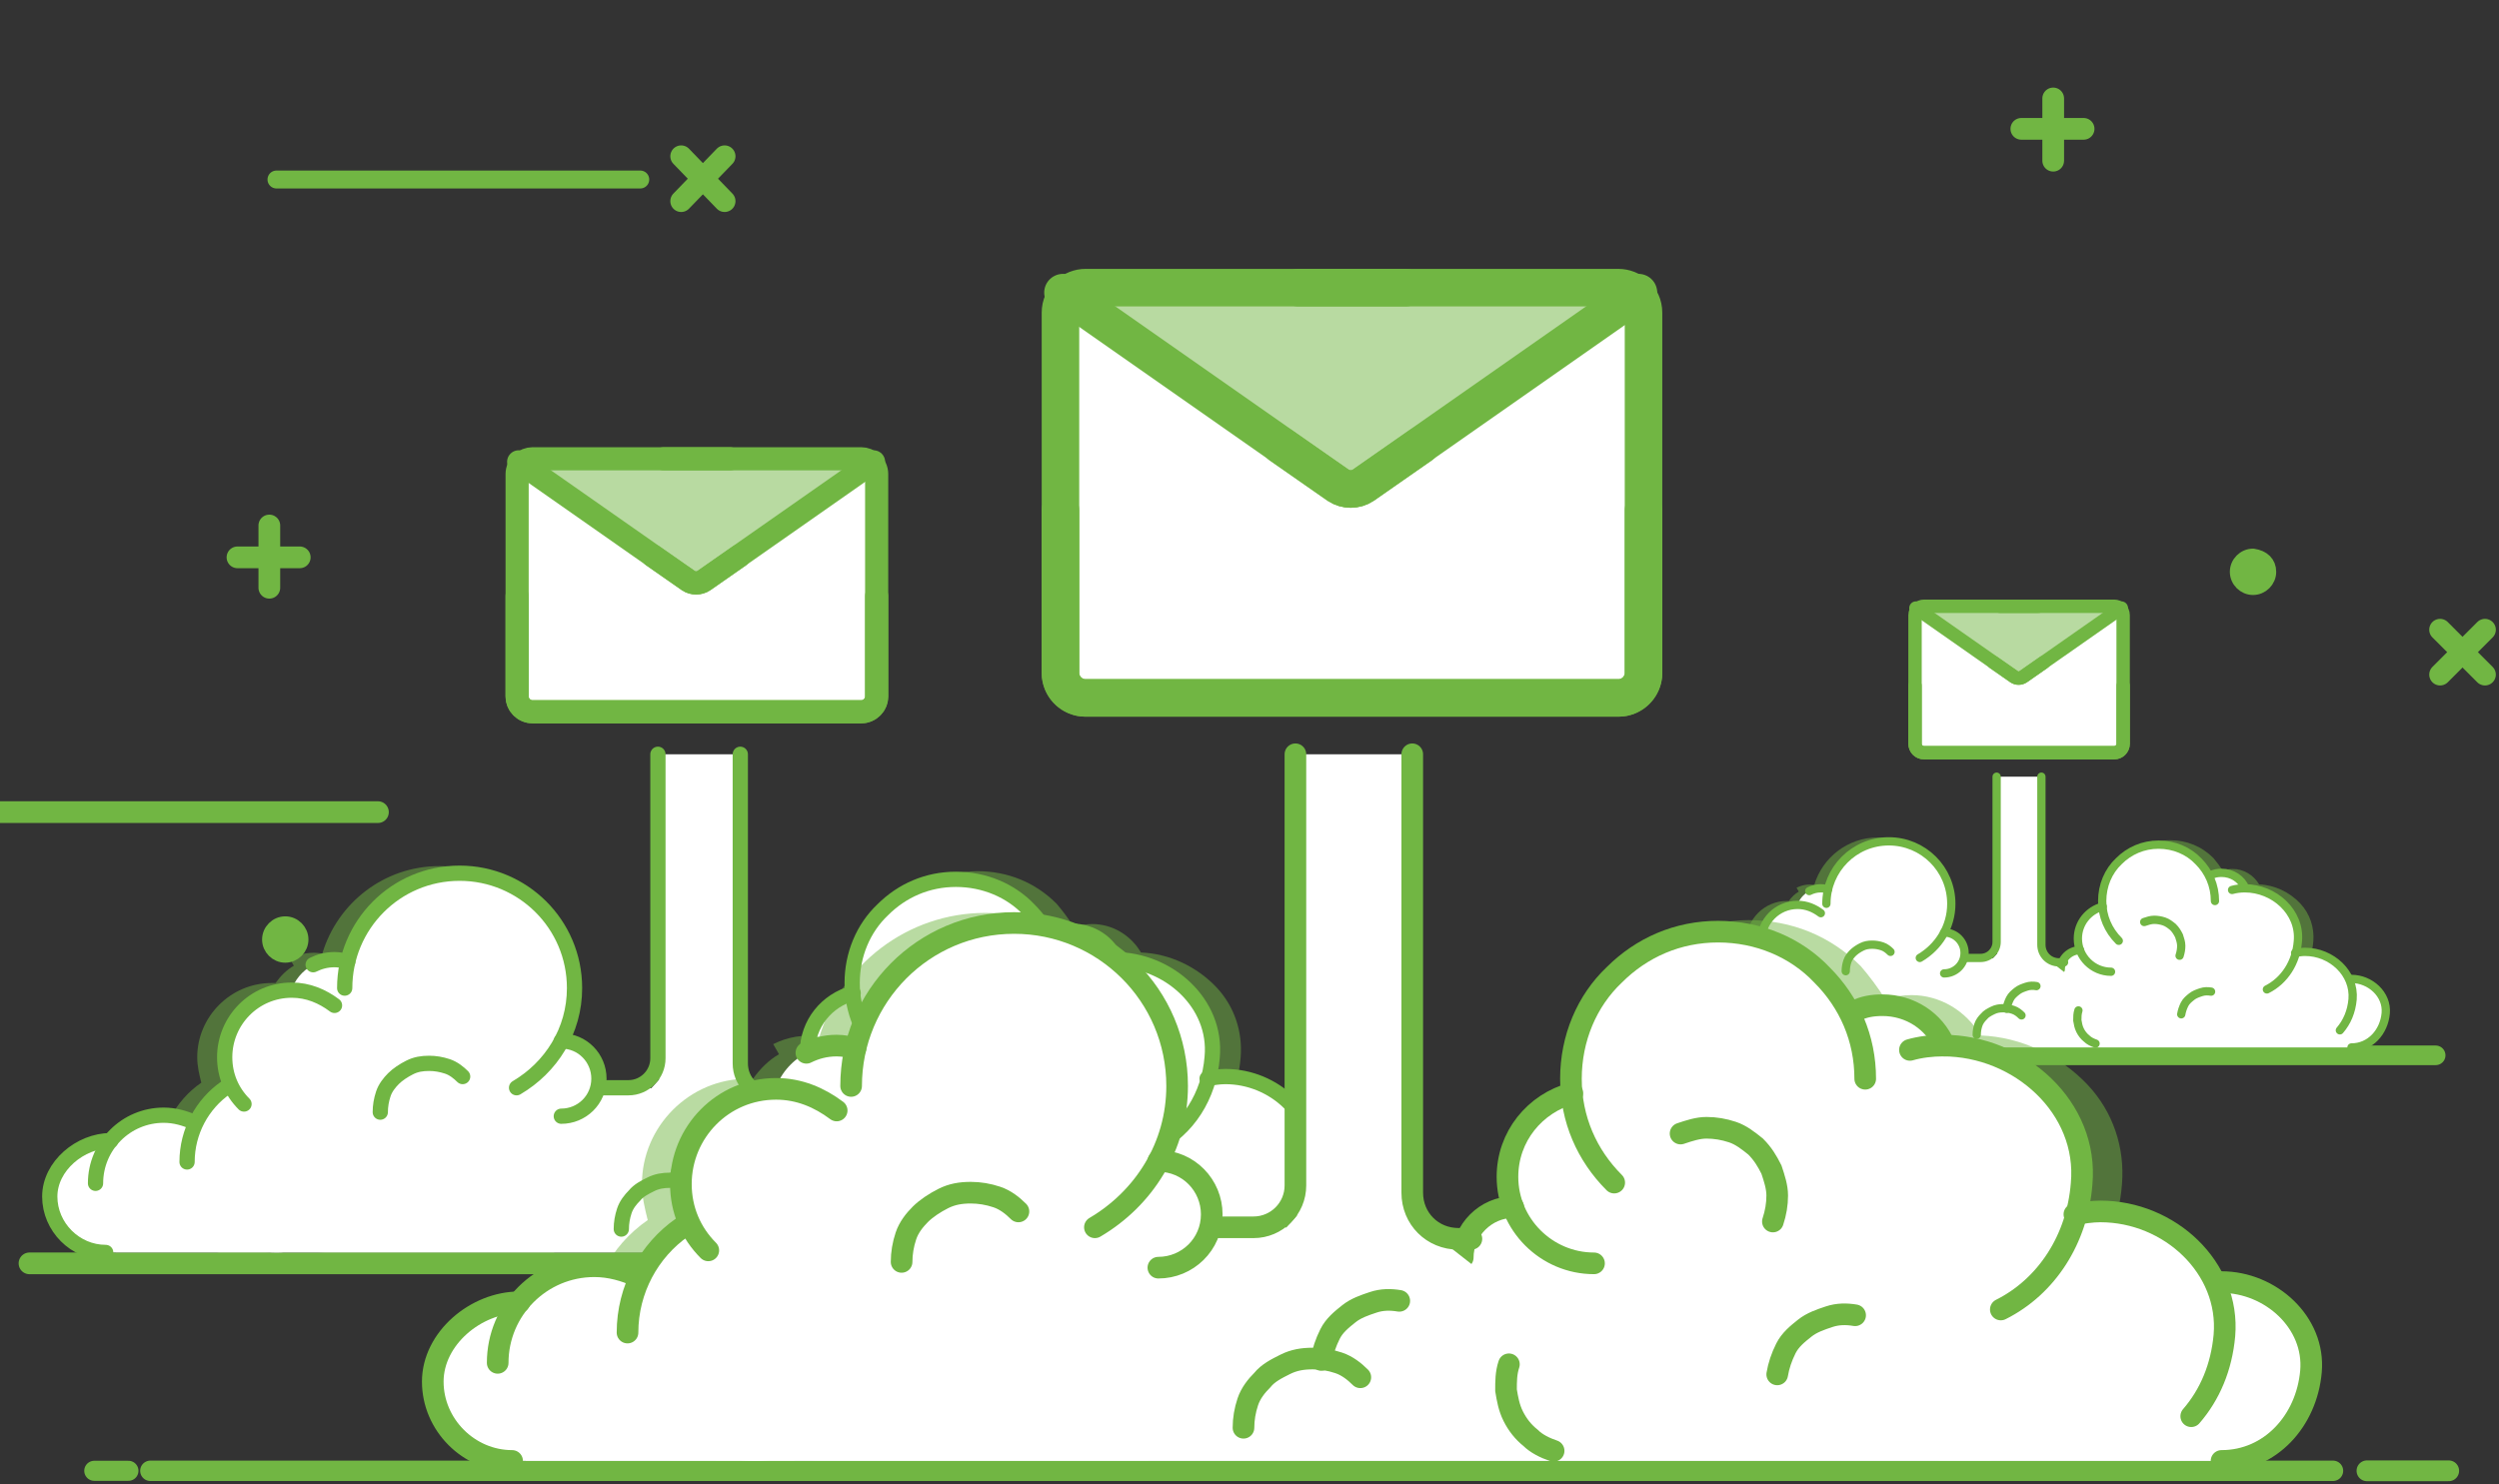 <?xml version="1.0" encoding="UTF-8" standalone="no"?><!DOCTYPE svg PUBLIC "-//W3C//DTD SVG 1.1//EN" "http://www.w3.org/Graphics/SVG/1.1/DTD/svg11.dtd"><svg width="100%" height="100%" viewBox="0 0 12484 7417" version="1.1" xmlns="http://www.w3.org/2000/svg" xmlns:xlink="http://www.w3.org/1999/xlink" xml:space="preserve" xmlns:serif="http://www.serif.com/" style="fill-rule:evenodd;clip-rule:evenodd;stroke-linecap:round;stroke-miterlimit:10;"><rect x="0" y="0" width="12484" height="7417" fill="#333333" stroke="none"/><rect id="Mesa-de-trabajo1" serif:id="Mesa de trabajo1" x="0" y="0" width="12467.8" height="7400.46" style="fill:none;"/><g><g id="web-design_406_"><path id="web-design_87_" d="M1186.34,2785.02l311.058,0" style="fill:none;stroke:#71b643;stroke-width:108.5px;"/><path id="web-design_86_" d="M1345.49,2936.93l-0.001,-311.062" style="fill:none;stroke:#71b643;stroke-width:108.5px;"/><path id="web-design_149_" d="M10097.8,643.804l311.058,0" style="fill:none;stroke:#71b643;stroke-width:108.5px;"/><path id="web-design_134_" d="M10257,802.95l0,-311.058" style="fill:none;stroke:#71b643;stroke-width:108.5px;"/><path id="web-design_81_" d="M3402.88,1005.07l217.013,-224.254" style="fill:none;stroke:#71b643;stroke-width:108.5px;"/><path id="web-design_80_" d="M3619.9,1005.07l-217.013,-224.254" style="fill:none;stroke:#71b643;stroke-width:108.5px;"/><path id="web-design_107_" d="M12189.7,3370.95l224.254,-224.254" style="fill:none;stroke:#71b643;stroke-width:108.5px;"/><path id="web-design_106_" d="M12413.9,3370.95l-224.254,-224.254" style="fill:none;stroke:#71b643;stroke-width:108.5px;"/><path id="web-design_100_" d="M1381.16,896.996l1817.33,0" style="fill:none;stroke:#71b643;stroke-width:89.58px;stroke-linecap:butt;"/><path id="web-design_109_" d="M0,4058.16l1888.02,0" style="fill:none;stroke:#71b643;stroke-width:108.5px;stroke-linecap:butt;"/><path id="web-design_109_1" serif:id="web-design_109_" d="M147.325,6312.95l5895.01,0" style="fill:none;stroke:#71b643;stroke-width:108.5px;stroke-linecap:butt;"/><path id="web-design_103_" d="M8544.29,5273.42l3623.36,0" style="fill:none;stroke:#71b643;stroke-width:97.99px;stroke-linecap:butt;"/><path id="web-design_65_" d="M11334.8,2857.35c0,43.4 -36.163,79.583 -79.567,79.583c-43.4,0 -79.583,-36.183 -79.583,-79.587c0,-43.4 36.183,-79.563 79.583,-79.563c50.625,7.238 79.567,36.163 79.567,79.567Z" style="fill:#71b643;fill-rule:nonzero;stroke:#71b643;stroke-width:72.42px;stroke-linecap:butt;stroke-linejoin:round;stroke-miterlimit:1.414;"/><path id="web-design_108_" d="M1504.64,4694.75c0,43.4 -36.184,79.563 -79.584,79.563c-43.404,0 -79.566,-36.163 -79.566,-79.567c0,-43.4 36.162,-79.583 79.566,-79.583c43.4,0 79.584,36.183 79.584,79.583l0,0.004Z" style="fill:#71b643;fill-rule:nonzero;stroke:#71b643;stroke-width:72.42px;stroke-linecap:butt;stroke-linejoin:round;stroke-miterlimit:1.414;"/><path id="web-design_75_" d="M470.992,7349.54l170.537,0" style="fill:none;stroke:#71b643;stroke-width:100.33px;stroke-linecap:butt;"/><path id="web-design_90_" d="M11824.4,7349.54l408.384,0" style="fill:none;stroke:#71b643;stroke-width:103.83px;stroke-linecap:butt;"/><path id="web-design_293_" d="M751.146,7349.54l10903.5,0" style="fill:none;stroke:#71b643;stroke-width:101.92px;stroke-linecap:butt;"/><path id="web-design_75_1" serif:id="web-design_75_" d="M3644.98,7324.5l254.375,0" style="fill:none;stroke:#71b643;stroke-width:149.67px;stroke-linecap:butt;"/></g><g><path id="innovation_240_" d="M5720.22,6263.54c187.983,-66.044 325.153,-243.858 345.471,-477.56c5.08,-50.805 0,-101.61 -15.238,-152.416c81.282,-91.444 137.167,-213.373 147.326,-350.55c10.159,-127.011 -30.477,-254.009 -121.929,-350.541c-96.534,-101.613 -233.701,-167.657 -375.948,-172.747c-50.808,-86.362 -142.249,-142.237 -243.86,-142.237c-30.477,0 -60.965,5.07 -91.442,15.239c-25.408,-40.646 -55.898,-81.293 -86.385,-116.862c-106.68,-106.691 -243.858,-162.565 -396.266,-162.565c-81.283,0 -162.565,20.328 -233.688,50.805l0,1849.26l904.302,0l0,10.17l167.657,0Z" style="fill:#71b643;fill-opacity:0.494;fill-rule:nonzero;"/><path id="innovation_237_" d="M2768.51,5176.31c-5.079,0 -10.159,-5.08 -10.159,-5.08c5.08,-10.159 10.159,-20.318 10.159,-35.556l0,-401.356c-81.293,-238.781 -309.904,-406.425 -574.082,-406.425c-274.346,0 -508.047,182.893 -584.25,436.902c-55.885,-10.149 -111.783,0 -162.578,25.408l20.318,35.556c-35.556,20.329 -66.044,50.819 -91.452,86.375c-5.069,0 -15.238,0 -20.307,0c-203.225,0 -370.879,167.645 -370.879,370.869c0,45.726 10.159,86.362 20.328,127.019c-132.098,91.441 -208.304,238.77 -208.304,401.345c0,218.463 142.25,401.357 340.392,467.4l147.329,0l0,-15.238c71.134,0 137.167,-15.239 198.132,-45.726c50.805,30.487 111.772,45.726 177.827,45.726l1107.53,0l0,-1087.22Z" style="fill:#71b643;fill-opacity:0.494;fill-rule:nonzero;"/><path id="innovation_162_" d="M6543.26,6258.48l-5964.4,0c-238.788,0 96.524,-116.852 96.524,-325.153c0,-208.294 370.869,-426.756 609.647,-426.756l4872.13,0c238.77,0 431.823,167.647 431.823,375.961c5.09,203.201 60.964,375.948 -45.726,375.948l0.01,0l-0.002,0Z" style="fill:#fff;fill-rule:nonzero;"/><circle id="innovation_161_" cx="2296.04" cy="4937.55" r="574.083" style="fill:#fff;"/><path id="innovation_158_" d="M1899.73,5023.93c0,127.008 -101.6,228.622 -228.619,228.622c-127.011,0 -228.612,-101.614 -228.612,-228.622c0,-127.019 101.601,-228.622 228.612,-228.622c127.019,0 228.619,101.603 228.619,228.622Z" style="fill:#fff;fill-rule:nonzero;"/><path id="innovation_157_" d="M1787.98,5277.96c0,182.893 -147.329,335.312 -335.312,335.312c-182.896,0 -335.302,-147.326 -335.302,-335.312c0,-182.896 147.34,-335.312 335.302,-335.312c182.893,5.09 335.312,152.416 335.312,335.312Z" style="fill:#fff;fill-rule:nonzero;"/><path id="innovation_416_" d="M1163.08,5913c0,187.962 -152.417,340.379 -340.382,340.379c-187.983,0 -340.402,-152.417 -340.402,-340.382c0,-187.983 152.419,-340.391 340.402,-340.391c187.965,0 340.382,152.408 340.382,340.391l0,0.003Z" style="fill:#fff;fill-rule:nonzero;"/><path id="innovation_417_" d="M802.374,5979.03c0,152.417 -127.019,279.425 -279.427,279.425c-152.417,0 -279.415,-127.008 -279.415,-279.425c0,-152.408 126.998,-279.416 279.415,-279.416c157.498,0 279.427,127.008 279.427,279.416Z" style="fill:#fff;fill-rule:nonzero;"/><path id="innovation_156_" d="M1833.7,5806.3c0,248.93 -203.214,452.151 -452.152,452.151c-248.95,0 -452.161,-203.221 -452.161,-452.151c0,-248.95 203.211,-452.172 452.161,-452.172c254.007,0 452.152,203.222 452.152,452.172Z" style="fill:#fff;fill-rule:nonzero;"/><path id="innovation_419_" d="M934.464,5806.3c0,-152.416 76.203,-289.586 193.063,-370.879" style="fill:none;stroke:#71b643;stroke-width:76.19px;stroke-linecap:butt;"/><path id="innovation_151_" d="M2992.03,5389.7c0,106.69 -86.372,187.975 -187.973,187.975c-106.693,0 -187.975,-86.374 -187.975,-187.975c0,-106.69 86.352,-187.986 187.975,-187.986c106.691,0 187.973,86.386 187.973,187.986Z" style="fill:#fff;fill-rule:nonzero;"/><circle id="innovation_150_" cx="4780.36" cy="4912.15" r="518.208" style="fill:#fff;"/><path id="innovation_435_" d="M5390,5201.71c-15.238,182.896 -147.326,335.302 -335.301,335.302c-182.894,0 -335.312,-147.326 -335.312,-335.302c0,-182.893 147.326,-335.312 335.312,-335.312c187.975,5.08 350.55,152.419 335.301,335.312Z" style="fill:#fff;fill-rule:nonzero;"/><path id="innovation_148_" d="M5054.7,5430.34c-15.249,182.896 -147.336,335.302 -335.312,335.302c-182.893,0 -335.312,-147.316 -335.312,-335.302c0,-182.893 147.329,-335.312 335.312,-335.312c187.976,5.09 355.63,152.419 335.312,335.312Z" style="fill:#fff;fill-rule:nonzero;"/><path id="innovation_144_" d="M2768.51,5435.45c-30.477,182.896 -284.496,335.312 -635.047,335.312c-350.551,0 -635.068,-147.337 -635.068,-335.312c0,-182.894 284.517,-335.313 635.068,-335.313c350.551,5.09 665.535,152.419 635.047,335.313Z" style="fill:#fff;fill-rule:nonzero;"/><path id="innovation_142_" d="M6055.54,5283.01c-25.397,269.255 -218.452,487.718 -487.72,487.718c-269.256,0 -487.718,-218.463 -487.718,-487.718c0,-269.258 218.462,-487.721 487.718,-487.721c269.268,0 513.128,218.463 487.72,487.721Z" style="fill:#fff;fill-rule:nonzero;"/><path id="innovation_418_" d="M6558.49,5816.49c-20.307,243.858 -198.134,436.913 -436.913,436.913c-243.86,0 -436.912,-198.134 -436.912,-436.913c0,-238.78 198.142,-436.915 436.912,-436.915c238.779,0 457.242,198.135 436.913,436.915Z" style="fill:#fff;fill-rule:nonzero;"/><path id="innovation_421_" d="M6863.32,5943.48c-15.238,172.724 -142.236,314.984 -314.973,314.984c-172.745,0 -314.981,-142.26 -314.981,-314.984c0,-172.737 142.236,-314.994 314.981,-314.994c172.737,0 330.222,142.257 314.973,314.994Z" style="fill:#fff;fill-rule:nonzero;"/><path id="innovation_141_" d="M5923.45,5785.98c-25.4,259.11 -208.293,467.403 -467.402,467.403c-259.097,0 -467.4,-208.293 -467.4,-467.403c0,-259.099 208.303,-467.389 467.4,-467.389c254.019,0 487.731,208.293 467.402,467.389Z" style="fill:#fff;fill-rule:nonzero;"/><path id="innovation_140_" d="M4643.18,5257.61c0,167.655 -137.17,304.835 -304.825,304.835c-167.655,0 -304.825,-137.18 -304.825,-304.835c0,-167.657 137.17,-304.825 304.825,-304.825c167.657,0 304.825,137.168 304.825,304.825Z" style="fill:#fff;fill-rule:nonzero;"/><path id="innovation_139_" d="M4246.9,5526.9c0,96.521 -81.295,177.803 -177.816,177.803c-96.531,0 -177.824,-81.282 -177.824,-177.803c0,-96.545 81.293,-177.817 177.824,-177.817c96.521,0 177.816,76.203 177.816,177.817Z" style="fill:#fff;fill-rule:nonzero;"/><path id="innovation_138_" d="M3876.05,5542.12c0,-96.542 81.293,-177.814 177.827,-177.814" style="fill:none;stroke:#71b643;stroke-width:76.19px;stroke-linecap:butt;"/><path id="innovation_137_" d="M3515.3,5638.65c0,111.759 -157.488,208.301 -355.63,208.301c-198.135,0 -355.62,-91.452 -355.62,-208.301c0,-116.852 157.485,-208.304 355.62,-208.304c198.132,0 355.63,96.531 355.63,208.304Z" style="fill:#fff;fill-rule:nonzero;"/><path id="innovation_434_" d="M5577.99,4810.51c0,132.09 -223.542,482.641 -223.542,325.153c0,-132.098 -238.781,-106.69 -238.781,-238.791c0,-132.088 106.693,-238.768 238.781,-238.768c132.101,0 223.542,20.318 223.542,152.406Z" style="fill:#fff;fill-rule:nonzero;"/><path id="innovation_136_" d="M5257.91,4673.36c30.477,-15.238 60.965,-20.318 96.521,-20.318c96.532,0 182.894,55.885 218.463,142.247" style="fill:none;stroke:#71b643;stroke-width:76.19px;stroke-linecap:butt;"/><path id="innovation_133_" d="M4409.47,5277.96c-96.52,-96.521 -152.416,-223.532 -152.416,-365.789c0,-142.247 55.896,-274.348 152.416,-365.789c96.534,-96.521 223.543,-152.419 365.79,-152.419c142.249,0 274.337,55.898 365.789,152.419c96.534,96.531 152.408,223.542 152.408,365.789" style="fill:none;stroke:#71b643;stroke-width:76.19px;stroke-linecap:butt;"/><path id="innovation_440_" d="M4338.33,5562.43c-167.647,0 -304.824,-137.17 -304.824,-304.825c0,-142.249 96.531,-259.098 228.621,-294.665" style="fill:none;stroke:#71b643;stroke-width:76.19px;stroke-linecap:butt;"/><path id="innovation_115_" d="M1721.95,4937.55c0,-314.994 254.019,-574.093 574.08,-574.093c314.983,0 574.082,254.03 574.082,574.093c0,213.384 -116.839,396.277 -289.586,497.877" style="fill:none;stroke:#71b643;stroke-width:76.19px;stroke-linecap:butt;"/><path id="innovation_112_" d="M1564.43,4820.72c30.477,-15.249 66.046,-25.398 106.682,-25.398c25.398,0 45.726,5.08 66.055,10.149" style="fill:none;stroke:#71b643;stroke-width:76.19px;stroke-linecap:butt;"/><path id="innovation_109_" d="M2804.07,5201.71c106.69,0 187.972,86.375 187.972,187.976c0,106.69 -86.372,187.986 -187.972,187.986" style="fill:none;stroke:#71b643;stroke-width:76.19px;stroke-linecap:butt;"/><path id="innovation_106_" d="M4246.9,5831.7l-1346.32,0l391.197,-436.913l0,-1625.75l416.584,0l-20.308,1483.49c0,91.452 40.636,172.745 111.76,228.619l447.084,350.551Z" style="fill:#fff;fill-rule:nonzero;"/><path id="innovation_514_" d="M3698.21,3769.05l0,1544.45c0,91.452 71.124,162.565 162.568,162.565l45.725,0" style="fill:none;stroke:#71b643;stroke-width:76.19px;stroke-linecap:butt;"/><path id="innovation_512_" d="M2992.03,5435.45l147.34,0c81.272,0 147.326,-66.055 147.326,-147.327l0,-1519.05" style="fill:none;stroke:#71b643;stroke-width:76.19px;stroke-linecap:butt;"/><path id="innovation_104_" d="M3103.81,6141.63c0,-30.477 5.08,-60.965 15.239,-91.452c10.159,-30.477 30.487,-55.885 50.805,-76.203c20.318,-25.408 50.795,-40.647 81.283,-55.885c30.487,-15.252 60.964,-20.318 96.531,-20.318c30.477,0 60.967,5.066 91.454,15.238c30.477,10.159 55.875,30.488 76.203,50.795" style="fill:none;stroke:#71b643;stroke-width:76.19px;stroke-linecap:butt;"/><path id="innovation_103_" d="M1899.73,5557.36c0,-30.477 5.09,-60.965 15.239,-91.442c10.159,-30.487 30.487,-55.885 50.818,-76.203c20.305,-20.328 50.795,-40.646 81.272,-55.885c30.488,-15.238 60.965,-20.328 96.531,-20.328c30.488,0 60.965,5.09 91.452,15.238c30.477,10.159 55.875,30.488 76.203,50.816" style="fill:none;stroke:#71b643;stroke-width:76.19px;stroke-linecap:butt;"/><path id="innovation_102_" d="M4643.18,5105.2c30.487,-10.169 60.964,-20.328 91.451,-20.328c30.477,0 60.965,5.079 91.442,15.238c30.487,10.159 55.887,30.487 81.295,50.805c25.398,25.398 40.636,50.795 55.885,81.285c10.149,30.477 20.318,60.965 20.318,91.452c0,30.477 -5.079,60.965 -15.238,91.442" style="fill:none;stroke:#71b643;stroke-width:76.19px;stroke-linecap:butt;"/><path id="innovation_101_" d="M3378.15,5902.84c5.093,-30.477 15.252,-60.967 30.49,-91.444c15.239,-30.488 40.647,-50.795 66.055,-71.124c25.397,-20.328 55.874,-30.477 86.362,-40.636c30.477,-10.169 60.964,-10.169 91.441,-5.09" style="fill:none;stroke:#71b643;stroke-width:76.19px;stroke-linecap:butt;"/><path id="innovation_98_" d="M4983.56,5953.63c5.069,-30.49 15.239,-60.967 30.488,-91.455c15.238,-30.477 40.636,-50.805 66.033,-71.123c25.408,-20.318 55.896,-30.477 86.373,-40.646c30.487,-10.159 60.964,-10.159 91.454,-5.07" style="fill:none;stroke:#71b643;stroke-width:76.19px;stroke-linecap:butt;"/><path id="innovation_97_" d="M4196.08,6222.87c-30.477,-10.148 -60.967,-25.397 -81.272,-45.715c-25.421,-20.318 -45.728,-45.726 -60.967,-76.213c-15.249,-30.477 -20.328,-60.965 -25.418,-91.442c0,-30.487 0,-60.964 10.169,-91.454" style="fill:none;stroke:#71b643;stroke-width:76.19px;stroke-linecap:butt;"/><path id="innovation_96_" d="M1218.97,5516.74c-60.965,-60.967 -96.532,-142.26 -96.532,-233.702c0,-182.906 147.327,-335.312 335.312,-335.312c81.293,0 152.406,30.488 213.371,76.203" style="fill:none;stroke:#71b643;stroke-width:76.19px;stroke-linecap:butt;"/><path id="innovation_95_" d="M5450.95,4810.51c35.566,-10.159 76.202,-15.239 116.849,-15.239c269.268,0 513.128,218.463 487.721,487.718c-15.239,193.055 -121.932,360.71 -284.497,442.005" style="fill:none;stroke:#71b643;stroke-width:76.19px;stroke-linecap:butt;"/><path id="innovation_155_" d="M477.221,5913c0,-187.986 152.419,-340.394 340.391,-340.394c55.885,0 106.693,15.238 152.419,35.569" style="fill:none;stroke:#71b643;stroke-width:76.19px;stroke-linecap:butt;"/><path id="innovation_420_" d="M528.026,6258.48c-152.406,0 -279.427,-127.021 -279.427,-279.427c0,-152.419 152.419,-279.417 304.825,-279.417" style="fill:none;stroke:#71b643;stroke-width:76.19px;stroke-linecap:butt;"/><path id="innovation_423_" d="M6030.15,5389.7c30.487,-5.09 60.964,-10.159 91.452,-10.159c243.86,0 457.23,198.134 436.912,436.913c-10.159,111.772 -50.805,208.293 -116.849,284.496" style="fill:none;stroke:#71b643;stroke-width:76.19px;stroke-linecap:butt;"/><path id="innovation_64_" d="M6548.33,5628.49c172.737,0 330.222,142.257 314.984,314.994c-15.249,172.724 -142.247,314.984 -314.984,314.984" style="fill:none;stroke:#71b643;stroke-width:76.19px;stroke-linecap:butt;"/></g><g><path id="innovation_240_1" serif:id="innovation_240_" d="M11296.9,5236.81c102.167,-35.894 176.717,-132.534 187.759,-259.547c2.761,-27.612 0,-55.224 -8.282,-82.836c44.176,-49.699 74.549,-115.965 80.07,-190.519c5.521,-69.029 -16.564,-138.051 -66.267,-190.514c-52.464,-55.226 -127.013,-91.12 -204.322,-93.886c-27.614,-46.936 -77.311,-77.303 -132.535,-77.303c-16.564,0 -33.133,2.755 -49.697,8.282c-13.809,-22.091 -30.38,-44.182 -46.949,-63.514c-57.979,-57.984 -132.533,-88.351 -215.365,-88.351c-44.176,0 -88.352,11.048 -127.007,27.612l0,1005.05l491.476,0l0,5.527l91.119,0Z" style="fill:#71b643;fill-opacity:0.494;fill-rule:nonzero;"/><path id="innovation_237_1" serif:id="innovation_237_" d="M9692.72,4645.92c-2.761,0 -5.521,-2.761 -5.521,-2.761c2.76,-5.521 5.521,-11.042 5.521,-19.324l0,-218.131c-44.181,-129.774 -168.429,-220.887 -312.006,-220.887c-149.103,0 -276.116,99.4 -317.531,237.45c-30.373,-5.515 -60.753,0 -88.359,13.809l11.043,19.325c-19.325,11.048 -35.894,27.619 -49.703,46.943c-2.755,0 -8.282,0 -11.037,0c-110.45,0 -201.568,91.113 -201.568,201.562c0,24.852 5.522,46.937 11.049,69.033c-71.794,49.697 -113.211,129.768 -113.211,218.126c0,118.731 77.311,218.131 184.998,254.025l80.072,0l0,-8.282c38.66,0 74.548,-8.282 107.682,-24.851c27.612,16.569 60.746,24.851 96.646,24.851l601.925,0l0,-590.888Z" style="fill:#71b643;fill-opacity:0.494;fill-rule:nonzero;"/><path id="innovation_162_1" serif:id="innovation_162_" d="M11744.2,5234.07l-3241.57,0c-129.778,0 52.459,-63.507 52.459,-176.716c0,-113.204 201.562,-231.936 331.335,-231.936l2647.93,0c129.769,0 234.69,91.114 234.69,204.33c2.766,110.436 33.133,204.322 -24.852,204.322l0.006,0l-0.001,0Z" style="fill:#fff;fill-rule:nonzero;"/><circle id="innovation_161_1" serif:id="innovation_161_" cx="9435.94" cy="4516.16" r="312.006" style="fill:#fff;"/><path id="innovation_158_1" serif:id="innovation_158_" d="M9220.55,4563.1c0,69.027 -55.218,124.253 -124.251,124.253c-69.029,0 -124.247,-55.226 -124.247,-124.253c0,-69.033 55.218,-124.253 124.247,-124.253c69.033,0 124.251,55.22 124.251,124.253Z" style="fill:#fff;fill-rule:nonzero;"/><path id="innovation_157_1" serif:id="innovation_157_" d="M9159.82,4701.16c0,99.4 -80.071,182.238 -182.238,182.238c-99.401,0 -182.231,-80.07 -182.231,-182.238c0,-99.401 80.077,-182.237 182.231,-182.237c99.4,2.766 182.238,82.836 182.238,182.237Z" style="fill:#fff;fill-rule:nonzero;"/><path id="innovation_416_1" serif:id="innovation_416_" d="M8820.19,5046.3c0,102.155 -82.836,184.991 -184.992,184.991c-102.166,0 -185.004,-82.836 -185.004,-184.992c0,-102.166 82.838,-184.998 185.004,-184.998c102.156,0 184.992,82.832 184.992,184.998l0,0.001Z" style="fill:#fff;fill-rule:nonzero;"/><path id="innovation_417_1" serif:id="innovation_417_" d="M8624.15,5082.19c0,82.836 -69.033,151.863 -151.865,151.863c-82.836,0 -151.858,-69.027 -151.858,-151.863c0,-82.832 69.022,-151.859 151.858,-151.859c85.598,0 151.865,69.027 151.865,151.859Z" style="fill:#fff;fill-rule:nonzero;"/><path id="innovation_156_1" serif:id="innovation_156_" d="M9184.66,4988.31c0,135.29 -110.444,245.738 -245.738,245.738c-135.301,0 -245.744,-110.448 -245.744,-245.738c0,-135.301 110.443,-245.749 245.744,-245.749c138.049,0 245.738,110.448 245.738,245.749Z" style="fill:#fff;fill-rule:nonzero;"/><path id="innovation_419_1" serif:id="innovation_419_" d="M8695.94,4988.31c0,-82.836 41.415,-157.386 104.927,-201.568" style="fill:none;stroke:#71b643;stroke-width:41.41px;stroke-linecap:butt;"/><path id="innovation_151_1" serif:id="innovation_151_" d="M9814.2,4761.9c0,57.985 -46.942,102.162 -102.16,102.162c-57.986,0 -102.162,-46.943 -102.162,-102.162c0,-57.985 46.931,-102.168 102.162,-102.168c57.984,0 102.16,46.95 102.16,102.168Z" style="fill:#fff;fill-rule:nonzero;"/><circle id="innovation_150_1" serif:id="innovation_150_" cx="10786.1" cy="4502.36" r="281.639" style="fill:#fff;"/><path id="innovation_435_1" serif:id="innovation_435_" d="M11117.5,4659.73c-8.282,99.402 -80.07,182.232 -182.232,182.232c-99.4,0 -182.238,-80.07 -182.238,-182.232c0,-99.4 80.07,-182.237 182.238,-182.237c102.162,2.76 190.519,82.837 182.232,182.237Z" style="fill:#fff;fill-rule:nonzero;"/><path id="innovation_148_1" serif:id="innovation_148_" d="M10935.2,4783.98c-8.287,99.402 -80.075,182.232 -182.237,182.232c-99.4,0 -182.238,-80.064 -182.238,-182.232c0,-99.4 80.072,-182.237 182.238,-182.237c102.162,2.766 193.28,82.837 182.237,182.237Z" style="fill:#fff;fill-rule:nonzero;"/><path id="innovation_144_1" serif:id="innovation_144_" d="M9692.72,4786.76c-16.564,99.401 -154.62,182.237 -345.139,182.237c-190.519,0 -345.151,-80.075 -345.151,-182.237c0,-99.4 154.632,-182.237 345.151,-182.237c190.519,2.766 361.709,82.837 345.139,182.237Z" style="fill:#fff;fill-rule:nonzero;"/><path id="innovation_142_1" serif:id="innovation_142_" d="M11479.2,4703.91c-13.803,146.336 -118.726,265.068 -265.069,265.068c-146.337,0 -265.068,-118.732 -265.068,-265.068c0,-146.338 118.731,-265.07 265.068,-265.07c146.343,0 278.878,118.732 265.069,265.07Z" style="fill:#fff;fill-rule:nonzero;"/><path id="innovation_418_1" serif:id="innovation_418_" d="M11752.5,4993.85c-11.037,132.534 -107.684,237.456 -237.456,237.456c-132.535,0 -237.456,-107.683 -237.456,-237.456c0,-129.774 107.687,-237.457 237.456,-237.457c129.772,0 248.504,107.683 237.456,237.457Z" style="fill:#fff;fill-rule:nonzero;"/><path id="innovation_421_1" serif:id="innovation_421_" d="M11918.2,5062.86c-8.282,93.873 -77.303,171.189 -171.183,171.189c-93.885,0 -171.188,-77.316 -171.188,-171.189c0,-93.88 77.303,-171.195 171.188,-171.195c93.88,0 179.471,77.315 171.183,171.195Z" style="fill:#fff;fill-rule:nonzero;"/><path id="innovation_141_1" serif:id="innovation_141_" d="M11407.4,4977.27c-13.804,140.823 -113.204,254.027 -254.026,254.027c-140.816,0 -254.026,-113.204 -254.026,-254.027c0,-140.816 113.21,-254.019 254.026,-254.019c138.055,0 265.074,113.204 254.026,254.019Z" style="fill:#fff;fill-rule:nonzero;"/><path id="innovation_140_1" serif:id="innovation_140_" d="M10711.6,4690.11c0,91.118 -74.55,165.674 -165.668,165.674c-91.118,0 -165.668,-74.556 -165.668,-165.674c0,-91.119 74.55,-165.668 165.668,-165.668c91.12,0 165.668,74.549 165.668,165.668Z" style="fill:#fff;fill-rule:nonzero;"/><path id="innovation_139_1" serif:id="innovation_139_" d="M10496.2,4836.46c0,52.457 -44.183,96.633 -96.641,96.633c-52.463,0 -96.645,-44.176 -96.645,-96.633c0,-52.471 44.182,-96.641 96.645,-96.641c52.458,0 96.641,41.415 96.641,96.641Z" style="fill:#fff;fill-rule:nonzero;"/><path id="innovation_138_1" serif:id="innovation_138_" d="M10294.7,4844.73c0,-52.469 44.182,-96.639 96.647,-96.639" style="fill:none;stroke:#71b643;stroke-width:41.41px;stroke-linecap:butt;"/><path id="innovation_137_1" serif:id="innovation_137_" d="M10098.6,4897.2c0,60.739 -85.592,113.208 -193.28,113.208c-107.683,0 -193.274,-49.702 -193.274,-113.208c0,-63.508 85.591,-113.211 193.274,-113.211c107.682,0 193.28,52.464 193.28,113.211Z" style="fill:#fff;fill-rule:nonzero;"/><path id="innovation_434_1" serif:id="innovation_434_" d="M11219.6,4447.11c0,71.789 -121.492,262.308 -121.492,176.716c0,-71.794 -129.775,-57.985 -129.775,-129.78c0,-71.788 57.987,-129.767 129.775,-129.767c71.794,0 121.492,11.043 121.492,82.831Z" style="fill:#fff;fill-rule:nonzero;"/><path id="innovation_136_1" serif:id="innovation_136_" d="M11045.7,4372.58c16.564,-8.281 33.133,-11.042 52.458,-11.042c52.463,0 99.4,30.373 118.731,77.309" style="fill:none;stroke:#71b643;stroke-width:41.41px;stroke-linecap:butt;"/><path id="innovation_133_1" serif:id="innovation_133_" d="M10584.6,4701.16c-52.458,-52.458 -82.836,-121.486 -82.836,-198.801c0,-77.309 30.378,-149.104 82.836,-198.801c52.464,-52.458 121.492,-82.838 198.801,-82.838c77.31,0 149.098,30.38 198.801,82.838c52.465,52.463 82.832,121.492 82.832,198.801" style="fill:none;stroke:#71b643;stroke-width:41.41px;stroke-linecap:butt;"/><path id="innovation_440_1" serif:id="innovation_440_" d="M10545.9,4855.77c-91.114,0 -165.668,-74.55 -165.668,-165.668c0,-77.311 52.463,-140.817 124.252,-160.147" style="fill:none;stroke:#71b643;stroke-width:41.41px;stroke-linecap:butt;"/><path id="innovation_115_1" serif:id="innovation_115_" d="M9123.93,4516.16c0,-171.195 138.056,-312.012 312.004,-312.012c171.189,0 312.006,138.062 312.006,312.012c0,115.971 -63.5,215.371 -157.386,270.589" style="fill:none;stroke:#71b643;stroke-width:41.41px;stroke-linecap:butt;"/><path id="innovation_112_1" serif:id="innovation_112_" d="M9038.32,4452.66c16.563,-8.287 35.895,-13.803 57.98,-13.803c13.803,0 24.851,2.761 35.9,5.516" style="fill:none;stroke:#71b643;stroke-width:41.41px;stroke-linecap:butt;"/><path id="innovation_109_1" serif:id="innovation_109_" d="M9712.04,4659.73c57.985,0 102.161,46.944 102.161,102.162c0,57.985 -46.942,102.168 -102.161,102.168" style="fill:none;stroke:#71b643;stroke-width:41.41px;stroke-linecap:butt;"/><path id="innovation_106_1" serif:id="innovation_106_" d="M10496.2,5002.12l-731.705,0l212.61,-237.456l0,-883.569l226.408,0l-11.037,806.254c0,49.703 22.085,93.885 60.74,124.252l242.984,190.519Z" style="fill:#fff;fill-rule:nonzero;"/><path id="innovation_514_1" serif:id="innovation_514_" d="M10198,3881.1l0,839.387c0,49.703 38.654,88.352 88.353,88.352l24.851,0" style="fill:none;stroke:#71b643;stroke-width:41.41px;stroke-linecap:butt;"/><path id="innovation_512_1" serif:id="innovation_512_" d="M9814.2,4786.76l80.077,0c44.17,0 80.07,-35.9 80.07,-80.07l0,-825.583" style="fill:none;stroke:#71b643;stroke-width:41.41px;stroke-linecap:butt;"/><path id="innovation_104_1" serif:id="innovation_104_" d="M9874.95,5170.56c0,-16.563 2.761,-33.133 8.282,-49.702c5.522,-16.564 16.57,-30.373 27.612,-41.416c11.043,-13.808 27.607,-22.09 44.176,-30.372c16.57,-8.289 33.134,-11.043 52.464,-11.043c16.563,0 33.134,2.754 49.704,8.282c16.564,5.521 30.367,16.57 41.415,27.606" style="fill:none;stroke:#71b643;stroke-width:41.41px;stroke-linecap:butt;"/><path id="innovation_103_1" serif:id="innovation_103_" d="M9220.55,4853.01c0,-16.563 2.766,-33.133 8.282,-49.697c5.521,-16.569 16.569,-30.372 27.619,-41.415c11.035,-11.048 27.606,-22.091 44.17,-30.373c16.57,-8.282 33.133,-11.048 52.464,-11.048c16.569,0 33.133,2.766 49.702,8.282c16.564,5.521 30.367,16.569 41.416,27.618" style="fill:none;stroke:#71b643;stroke-width:41.41px;stroke-linecap:butt;"/><path id="innovation_102_1" serif:id="innovation_102_" d="M10711.6,4607.27c16.57,-5.527 33.134,-11.048 49.703,-11.048c16.564,0 33.133,2.761 49.697,8.282c16.57,5.521 30.374,16.569 44.183,27.612c13.803,13.803 22.085,27.606 30.373,44.177c5.515,16.564 11.042,33.133 11.042,49.703c0,16.564 -2.76,33.133 -8.282,49.697" style="fill:none;stroke:#71b643;stroke-width:41.41px;stroke-linecap:butt;"/><path id="innovation_101_1" serif:id="innovation_101_" d="M10024.1,5040.78c2.768,-16.564 8.289,-33.135 16.571,-49.698c8.282,-16.57 22.091,-27.607 35.9,-38.655c13.803,-11.048 30.367,-16.564 46.936,-22.085c16.564,-5.527 33.133,-5.527 49.697,-2.766" style="fill:none;stroke:#71b643;stroke-width:41.41px;stroke-linecap:butt;"/><path id="innovation_98_1" serif:id="innovation_98_" d="M10896.6,5068.39c2.755,-16.571 8.282,-33.135 16.57,-49.705c8.282,-16.564 22.085,-27.612 35.888,-38.654c13.809,-11.043 30.378,-16.564 46.942,-22.091c16.57,-5.521 33.134,-5.521 49.704,-2.755" style="fill:none;stroke:#71b643;stroke-width:41.41px;stroke-linecap:butt;"/><path id="innovation_97_1" serif:id="innovation_97_" d="M10468.6,5214.71c-16.564,-5.515 -33.135,-13.803 -44.171,-24.845c-13.816,-11.043 -24.852,-24.852 -33.134,-41.421c-8.288,-16.564 -11.049,-33.133 -13.815,-49.697c0,-16.57 0,-33.134 5.527,-49.705" style="fill:none;stroke:#71b643;stroke-width:41.41px;stroke-linecap:butt;"/><path id="innovation_96_1" serif:id="innovation_96_" d="M8850.57,4830.94c-33.133,-33.134 -52.463,-77.316 -52.463,-127.013c0,-99.407 80.069,-182.237 182.237,-182.237c44.182,0 82.831,16.569 115.964,41.415" style="fill:none;stroke:#71b643;stroke-width:41.41px;stroke-linecap:butt;"/><path id="innovation_95_1" serif:id="innovation_95_" d="M11150.6,4447.11c19.331,-5.522 41.416,-8.282 63.506,-8.282c146.344,0 278.879,118.731 265.07,265.068c-8.282,104.922 -66.268,196.04 -154.62,240.223" style="fill:none;stroke:#71b643;stroke-width:41.41px;stroke-linecap:butt;"/><path id="innovation_155_1" serif:id="innovation_155_" d="M8447.44,5046.3c0,-102.167 82.837,-184.999 184.998,-184.999c30.372,0 57.986,8.282 82.837,19.331" style="fill:none;stroke:#71b643;stroke-width:41.41px;stroke-linecap:butt;"/><path id="innovation_420_1" serif:id="innovation_420_" d="M8475.05,5234.07c-82.831,0 -151.865,-69.034 -151.865,-151.865c0,-82.837 82.837,-151.859 165.668,-151.859" style="fill:none;stroke:#71b643;stroke-width:41.41px;stroke-linecap:butt;"/><path id="innovation_423_1" serif:id="innovation_423_" d="M11465.4,4761.9c16.569,-2.766 33.133,-5.521 49.703,-5.521c132.534,0 248.498,107.683 237.455,237.456c-5.521,60.746 -27.612,113.204 -63.505,154.619" style="fill:none;stroke:#71b643;stroke-width:41.41px;stroke-linecap:butt;"/><path id="innovation_64_1" serif:id="innovation_64_" d="M11747,4891.68c93.88,0 179.471,77.315 171.19,171.195c-8.288,93.873 -77.31,171.19 -171.19,171.19" style="fill:none;stroke:#71b643;stroke-width:41.41px;stroke-linecap:butt;"/></g><g><path id="createAnAccount_82_" d="M4256.12,3564.44l-1557.19,0c-69.379,0 -123.342,-53.962 -123.342,-123.341l0,-1025.28c0,-69.38 53.963,-123.342 123.342,-123.342l1557.19,0c69.379,0 123.341,53.962 123.341,123.342l0,1025.28c0,69.379 -53.962,123.341 -123.341,123.341Z" style="fill:#fff;fill-rule:nonzero;"/><path id="createAnAccount_81_" d="M4379.46,2292.47l-863.391,609c-23.129,15.417 -53.963,15.417 -77.092,0l-863.392,-609l1803.88,0Z" style="fill:#71b643;fill-opacity:0.498;fill-rule:nonzero;"/><path id="createAnAccount_80_" d="M2591.01,2307.89l847.971,593.583c23.129,15.417 53.963,15.417 77.092,0l177.304,-123.341" style="fill:none;stroke:#71b643;stroke-width:115.63px;stroke-linecap:butt;"/><path id="createAnAccount_80_1" serif:id="createAnAccount_80_" d="M4363.88,2307.89l-847.971,593.583c-23.129,15.417 -53.962,15.417 -77.092,0l-177.304,-123.341" style="fill:none;stroke:#71b643;stroke-width:115.63px;stroke-linecap:butt;"/><path id="createAnAccount_79_" d="M4379.46,2978.56l0,501.075c0,46.254 -38.545,77.092 -77.091,77.092l-1641.98,0c-46.254,0 -77.087,-38.546 -77.087,-77.092l0,-1110.08c0,-46.25 38.542,-77.088 77.087,-77.088l986.734,0" style="fill:none;stroke:#71b643;stroke-width:115.63px;stroke-linecap:butt;"/><path id="createAnAccount_79_1" serif:id="createAnAccount_79_" d="M2583.3,2978.56l0,501.075c0,46.254 38.542,77.092 77.087,77.092l1641.98,0c46.254,0 77.091,-38.546 77.091,-77.092l0,-1110.08c0,-46.25 -38.545,-77.088 -77.091,-77.088l-986.734,0" style="fill:none;stroke:#71b643;stroke-width:115.63px;stroke-linecap:butt;"/></g><g><path id="createAnAccount_82_1" serif:id="createAnAccount_82_" d="M8010.38,3499.95l-2525.2,0c-112.509,0 -200.013,-87.509 -200.013,-200.017l0,-1662.63c0,-112.509 87.504,-200.017 200.013,-200.017l2525.2,0c112.508,0 200.017,87.508 200.017,200.017l0,1662.63c0,112.508 -87.509,200.017 -200.017,200.017Z" style="fill:#fff;fill-rule:nonzero;"/><path id="createAnAccount_81_1" serif:id="createAnAccount_81_" d="M8210.38,1437.29l-1400.11,987.579c-37.504,25.004 -87.508,25.004 -125.012,0l-1400.11,-987.579l2925.23,0Z" style="fill:#71b643;fill-opacity:0.498;fill-rule:nonzero;"/><path id="createAnAccount_80_2" serif:id="createAnAccount_80_" d="M5310.13,1462.29l1375.11,962.575c37.504,25.004 87.509,25.004 125.013,0l287.521,-200.017" style="fill:none;stroke:#71b643;stroke-width:187.5px;stroke-linecap:butt;"/><path id="createAnAccount_80_3" serif:id="createAnAccount_80_" d="M8185.09,1462.29l-1375.11,962.575c-37.504,25.004 -87.508,25.004 -125.013,0l-287.52,-200.017" style="fill:none;stroke:#71b643;stroke-width:187.5px;stroke-linecap:butt;"/><path id="createAnAccount_79_2" serif:id="createAnAccount_79_" d="M8210.38,2549.87l0,812.567c0,75.004 -62.508,125.008 -125.013,125.008l-2662.71,0c-75.004,0 -125.008,-62.504 -125.008,-125.008l0,-1800.14c0,-75.008 62.504,-125.012 125.008,-125.012l1600.13,0" style="fill:none;stroke:#71b643;stroke-width:187.5px;stroke-linecap:butt;"/><path id="createAnAccount_79_3" serif:id="createAnAccount_79_" d="M5297.63,2549.87l0,812.567c0,75.004 62.504,125.008 125.008,125.008l2662.71,0c75.008,0 125.012,-62.504 125.012,-125.008l0,-1800.14c0,-75.008 -62.508,-125.012 -125.012,-125.012l-1600.12,0" style="fill:none;stroke:#71b643;stroke-width:187.5px;stroke-linecap:butt;"/></g><g><path id="createAnAccount_82_2" serif:id="createAnAccount_82_" d="M10534.9,3765.67l-901.261,0c-40.156,0 -71.389,-31.233 -71.389,-71.389l0,-593.403c0,-40.156 31.233,-71.388 71.389,-71.388l901.261,0c40.153,0 71.385,31.232 71.385,71.388l0,593.403c0,40.156 -31.232,71.389 -71.385,71.389Z" style="fill:#fff;fill-rule:nonzero;"/><path id="createAnAccount_81_2" serif:id="createAnAccount_81_" d="M10606.3,3029.49l-499.709,352.472c-13.384,8.924 -31.232,8.924 -44.616,0l-499.71,-352.472l1044.04,0Z" style="fill:#71b643;fill-opacity:0.498;fill-rule:nonzero;"/><path id="createAnAccount_80_4" serif:id="createAnAccount_80_" d="M9571.23,3038.41l490.785,343.548c13.385,8.924 31.233,8.924 44.617,0l102.621,-71.385" style="fill:none;stroke:#71b643;stroke-width:66.94px;stroke-linecap:butt;"/><path id="createAnAccount_80_5" serif:id="createAnAccount_80_" d="M10597.3,3038.41l-490.786,343.548c-13.387,8.924 -31.232,8.924 -44.616,0l-102.621,-71.385" style="fill:none;stroke:#71b643;stroke-width:66.94px;stroke-linecap:butt;"/><path id="createAnAccount_79_4" serif:id="createAnAccount_79_" d="M10606.3,3426.58l0,290.007c0,26.772 -22.308,44.617 -44.616,44.617l-950.338,0c-26.772,0 -44.617,-22.308 -44.617,-44.617l0,-642.482c0,-26.769 22.308,-44.617 44.617,-44.617l571.094,0" style="fill:none;stroke:#71b643;stroke-width:66.94px;stroke-linecap:butt;"/><path id="createAnAccount_79_5" serif:id="createAnAccount_79_" d="M9566.78,3426.58l0,290.007c0,26.772 22.308,44.617 44.616,44.617l950.339,0c26.768,0 44.616,-22.308 44.616,-44.617l0,-642.482c0,-26.769 -22.308,-44.617 -44.616,-44.617l-571.095,0" style="fill:none;stroke:#71b643;stroke-width:66.94px;stroke-linecap:butt;"/></g><g><path id="innovation_240_2" serif:id="innovation_240_" d="M9923.21,7307.38c266.646,-93.681 461.216,-345.902 490.037,-677.398c7.205,-72.066 0,-144.131 -21.616,-216.196c115.296,-129.71 194.567,-302.661 208.977,-497.242c14.41,-180.16 -43.23,-360.301 -172.951,-497.227c-136.93,-144.135 -331.496,-237.815 -533.267,-245.035c-72.069,-122.501 -201.775,-201.757 -345.906,-201.757c-43.231,0 -86.476,7.191 -129.706,21.615c-36.04,-57.655 -79.289,-115.31 -122.534,-165.764c-151.321,-151.336 -345.902,-230.592 -562.088,-230.592c-115.295,0 -230.591,28.835 -331.477,72.066l0,2623.11l1282.72,0l0,14.425l237.815,0Z" style="fill:#71b643;fill-opacity:0.494;fill-rule:nonzero;"/><path id="innovation_237_2" serif:id="innovation_237_" d="M5736.33,5765.2c-7.205,0 -14.41,-7.206 -14.41,-7.206c7.205,-14.41 14.41,-28.82 14.41,-50.435l0,-569.307c-115.311,-338.701 -439.587,-576.498 -814.313,-576.498c-389.147,0 -720.643,259.427 -828.734,619.728c-79.27,-14.395 -158.559,0 -230.61,36.04l28.821,50.436c-50.436,28.835 -93.681,72.084 -129.721,122.519c-7.19,0 -21.615,0 -28.806,0c-288.265,0 -526.076,237.797 -526.076,526.062c0,64.86 14.41,122.501 28.835,180.171c-187.376,129.706 -295.471,338.686 -295.471,569.292c0,309.881 201.775,569.308 482.832,662.988l208.98,0l0,-21.615c100.9,0 194.566,-21.615 281.042,-64.86c72.065,43.245 158.544,64.86 252.24,64.86l1570.98,0l0,-1542.17Z" style="fill:#71b643;fill-opacity:0.494;fill-rule:nonzero;"/><path id="innovation_162_2" serif:id="innovation_162_" d="M11090.7,7300.21l-8460.26,0c-338.712,0 136.915,-165.75 136.915,-461.217c0,-295.455 526.062,-605.336 864.759,-605.336l6910.91,0c338.687,0 612.523,237.8 612.523,533.286c7.22,288.232 86.476,533.267 -64.86,533.267l0.015,0l-0.004,0Z" style="fill:#fff;fill-rule:nonzero;"/><circle id="innovation_161_2" serif:id="innovation_161_" cx="5066.15" cy="5426.53" r="814.313" style="fill:#fff;"/><path id="innovation_158_2" serif:id="innovation_158_" d="M4504.01,5549.05c0,180.156 -144.116,324.29 -324.287,324.29c-180.16,0 -324.276,-144.134 -324.276,-324.29c0,-180.171 144.116,-324.291 324.276,-324.291c180.171,0 324.287,144.12 324.287,324.291Z" style="fill:#fff;fill-rule:nonzero;"/><path id="innovation_157_2" serif:id="innovation_157_" d="M4345.5,5909.38c0,259.426 -208.98,475.626 -475.627,475.626c-259.43,0 -475.612,-208.976 -475.612,-475.626c0,-259.431 208.995,-475.627 475.612,-475.627c259.427,7.22 475.627,216.196 475.627,475.627Z" style="fill:#fff;fill-rule:nonzero;"/><path id="innovation_416_2" serif:id="innovation_416_" d="M3459.1,6810.15c0,266.617 -216.196,482.814 -482.817,482.814c-266.646,0 -482.846,-216.197 -482.846,-482.817c0,-266.647 216.2,-482.832 482.846,-482.832c266.621,0 482.817,216.185 482.817,482.832l0,0.003Z" style="fill:#fff;fill-rule:nonzero;"/><path id="innovation_417_2" serif:id="innovation_417_" d="M2947.45,6903.82c0,216.197 -180.171,396.353 -396.356,396.353c-216.196,0 -396.338,-180.156 -396.338,-396.353c0,-216.185 180.142,-396.341 396.338,-396.341c223.405,0 396.356,180.156 396.356,396.341Z" style="fill:#fff;fill-rule:nonzero;"/><path id="innovation_156_2" serif:id="innovation_156_" d="M4410.34,6658.81c0,353.096 -288.25,641.358 -641.357,641.358c-353.126,0 -641.373,-288.262 -641.373,-641.358c0,-353.126 288.247,-641.387 641.373,-641.387c360.297,0 641.357,288.261 641.357,641.387Z" style="fill:#fff;fill-rule:nonzero;"/><path id="innovation_419_2" serif:id="innovation_419_" d="M3134.82,6658.81c0,-216.196 108.091,-410.766 273.852,-526.077" style="fill:none;stroke:#71b643;stroke-width:108.08px;stroke-linecap:butt;"/><path id="innovation_151_2" serif:id="innovation_151_" d="M6053.39,6067.89c0,151.336 -122.516,266.636 -266.632,266.636c-151.34,0 -266.636,-122.52 -266.636,-266.636c0,-151.336 122.487,-266.65 266.636,-266.65c151.336,0 266.632,122.534 266.632,266.65Z" style="fill:#fff;fill-rule:nonzero;"/><circle id="innovation_150_2" serif:id="innovation_150_" cx="8590.06" cy="5390.5" r="735.057" style="fill:#fff;"/><path id="innovation_435_2" serif:id="innovation_435_" d="M9454.81,5801.23c-21.615,259.43 -208.977,475.612 -475.612,475.612c-259.427,0 -475.627,-208.977 -475.627,-475.612c0,-259.427 208.977,-475.627 475.627,-475.627c266.635,7.205 497.242,216.2 475.612,475.627Z" style="fill:#fff;fill-rule:nonzero;"/><path id="innovation_148_2" serif:id="innovation_148_" d="M8979.2,6125.53c-21.63,259.43 -208.991,475.611 -475.627,475.611c-259.426,0 -475.626,-208.961 -475.626,-475.611c0,-259.427 208.98,-475.627 475.626,-475.627c266.636,7.22 504.447,216.2 475.627,475.627Z" style="fill:#fff;fill-rule:nonzero;"/><path id="innovation_144_2" serif:id="innovation_144_" d="M5736.33,6132.77c-43.231,259.43 -403.547,475.626 -900.788,475.626c-497.242,0 -900.818,-208.991 -900.818,-475.626c0,-259.427 403.576,-475.627 900.818,-475.627c497.241,7.22 944.033,216.2 900.788,475.627Z" style="fill:#fff;fill-rule:nonzero;"/><path id="innovation_142_2" serif:id="innovation_142_" d="M10398.9,5916.54c-36.025,381.927 -309.866,691.808 -691.812,691.808c-381.927,0 -691.808,-309.881 -691.808,-691.808c0,-381.931 309.881,-691.812 691.808,-691.812c381.946,0 727.852,309.881 691.812,691.812Z" style="fill:#fff;fill-rule:nonzero;"/><path id="innovation_418_2" serif:id="innovation_418_" d="M11112.3,6673.26c-28.805,345.902 -281.045,619.743 -619.742,619.743c-345.906,0 -619.743,-281.046 -619.743,-619.743c0,-338.701 281.057,-619.746 619.743,-619.746c338.697,0 648.577,281.045 619.742,619.746Z" style="fill:#fff;fill-rule:nonzero;"/><path id="innovation_421_2" serif:id="innovation_421_" d="M11544.6,6853.39c-21.615,245.002 -201.757,446.791 -446.777,446.791c-245.031,0 -446.788,-201.789 -446.788,-446.791c0,-245.02 201.757,-446.806 446.788,-446.806c245.02,0 468.407,201.786 446.777,446.806Z" style="fill:#fff;fill-rule:nonzero;"/><path id="innovation_141_2" serif:id="innovation_141_" d="M10211.5,6629.99c-36.029,367.536 -295.455,662.991 -662.991,662.991c-367.517,0 -662.988,-295.455 -662.988,-662.991c0,-367.521 295.471,-662.973 662.988,-662.973c360.316,0 691.826,295.456 662.991,662.973Z" style="fill:#fff;fill-rule:nonzero;"/><path id="innovation_140_2" serif:id="innovation_140_" d="M8395.48,5880.52c0,237.811 -194.57,432.396 -432.382,432.396c-237.811,0 -432.381,-194.585 -432.381,-432.396c0,-237.816 194.57,-432.382 432.381,-432.382c237.815,0 432.382,194.566 432.382,432.382Z" style="fill:#fff;fill-rule:nonzero;"/><path id="innovation_139_2" serif:id="innovation_139_" d="M7833.38,6262.5c0,136.911 -115.314,252.207 -252.225,252.207c-136.926,0 -252.237,-115.296 -252.237,-252.207c0,-136.945 115.311,-252.226 252.237,-252.226c136.911,0 252.225,108.091 252.225,252.226Z" style="fill:#fff;fill-rule:nonzero;"/><path id="innovation_138_2" serif:id="innovation_138_" d="M7307.33,6284.07c0,-136.941 115.311,-252.222 252.24,-252.222" style="fill:none;stroke:#71b643;stroke-width:108.08px;stroke-linecap:butt;"/><path id="innovation_137_2" serif:id="innovation_137_" d="M6795.62,6421.01c0,158.526 -223.39,295.467 -504.447,295.467c-281.045,0 -504.432,-129.721 -504.432,-295.467c0,-165.75 223.387,-295.47 504.432,-295.47c281.042,0 504.447,136.925 504.447,295.47Z" style="fill:#fff;fill-rule:nonzero;"/><path id="innovation_434_2" serif:id="innovation_434_" d="M9721.47,5246.32c0,187.365 -317.085,684.607 -317.085,461.217c0,-187.376 -338.701,-151.336 -338.701,-338.716c0,-187.361 151.339,-338.682 338.701,-338.682c187.379,0 317.085,28.82 317.085,216.181Z" style="fill:#fff;fill-rule:nonzero;"/><path id="innovation_136_2" serif:id="innovation_136_" d="M9267.44,5051.79c43.231,-21.615 86.476,-28.82 136.911,-28.82c136.926,0 259.427,79.271 309.881,201.771" style="fill:none;stroke:#71b643;stroke-width:108.08px;stroke-linecap:butt;"/><path id="innovation_133_2" serif:id="innovation_133_" d="M8063.98,5909.38c-136.911,-136.911 -216.196,-317.071 -216.196,-518.857c0,-201.772 79.285,-389.151 216.196,-518.857c136.929,-136.911 317.086,-216.2 518.857,-216.2c201.775,0 389.136,79.289 518.857,216.2c136.929,136.926 216.185,317.085 216.185,518.857" style="fill:none;stroke:#71b643;stroke-width:108.08px;stroke-linecap:butt;"/><path id="innovation_440_2" serif:id="innovation_440_" d="M7963.07,6312.9c-237.8,0 -432.381,-194.57 -432.381,-432.381c0,-201.775 136.925,-367.521 324.29,-417.971" style="fill:none;stroke:#71b643;stroke-width:108.08px;stroke-linecap:butt;"/><path id="innovation_115_2" serif:id="innovation_115_" d="M4251.83,5426.53c0,-446.807 360.316,-814.328 814.309,-814.328c446.791,0 814.313,360.331 814.313,814.328c0,302.675 -165.732,562.102 -410.767,706.218" style="fill:none;stroke:#71b643;stroke-width:108.08px;stroke-linecap:butt;"/><path id="innovation_112_2" serif:id="innovation_112_" d="M4028.4,5260.81c43.231,-21.63 93.684,-36.025 151.325,-36.025c36.025,0 64.86,7.205 93.695,14.395" style="fill:none;stroke:#71b643;stroke-width:108.08px;stroke-linecap:butt;"/><path id="innovation_109_2" serif:id="innovation_109_" d="M5786.77,5801.23c151.336,0 266.632,122.519 266.632,266.635c0,151.336 -122.516,266.65 -266.632,266.65" style="fill:none;stroke:#71b643;stroke-width:108.08px;stroke-linecap:butt;"/><path id="innovation_106_2" serif:id="innovation_106_" d="M7833.38,6694.84l-1909.7,0l554.897,-619.743l0,-2306.05l590.908,0l-28.806,2104.27c0,129.72 57.641,245.031 158.527,324.287l634.171,497.242Z" style="fill:#fff;fill-rule:nonzero;"/><path id="innovation_514_2" serif:id="innovation_514_" d="M7055.08,3769.06l0,2190.74c0,129.721 100.886,230.592 230.596,230.592l64.86,0" style="fill:none;stroke:#71b643;stroke-width:108.08px;stroke-linecap:butt;"/><path id="innovation_512_2" serif:id="innovation_512_" d="M6053.39,6132.77l208.994,0c115.281,0 208.977,-93.696 208.977,-208.977l0,-2154.71" style="fill:none;stroke:#71b643;stroke-width:108.08px;stroke-linecap:butt;"/><path id="innovation_104_2" serif:id="innovation_104_" d="M6211.94,7134.46c0,-43.23 7.205,-86.475 21.615,-129.72c14.41,-43.231 43.245,-79.271 72.066,-108.091c28.82,-36.04 72.05,-57.655 115.295,-79.271c43.246,-21.633 86.476,-28.82 136.926,-28.82c43.231,0 86.479,7.187 129.725,21.615c43.23,14.41 79.255,43.245 108.09,72.051" style="fill:none;stroke:#71b643;stroke-width:108.08px;stroke-linecap:butt;"/><path id="innovation_103_2" serif:id="innovation_103_" d="M4504.01,6305.69c0,-43.23 7.22,-86.475 21.615,-129.706c14.411,-43.245 43.246,-79.27 72.084,-108.09c28.802,-28.836 72.051,-57.656 115.281,-79.271c43.246,-21.615 86.476,-28.835 136.926,-28.835c43.245,0 86.476,7.22 129.721,21.615c43.23,14.41 79.256,43.245 108.091,72.08" style="fill:none;stroke:#71b643;stroke-width:108.08px;stroke-linecap:butt;"/><path id="innovation_102_2" serif:id="innovation_102_" d="M8395.48,5664.33c43.245,-14.425 86.475,-28.835 129.72,-28.835c43.231,0 86.476,7.205 129.706,21.615c43.246,14.41 79.275,43.245 115.315,72.065c36.025,36.026 57.64,72.051 79.27,115.3c14.396,43.23 28.82,86.475 28.82,129.72c0,43.231 -7.205,86.476 -21.615,129.706" style="fill:none;stroke:#71b643;stroke-width:108.08px;stroke-linecap:butt;"/><path id="innovation_101_2" serif:id="innovation_101_" d="M6601.09,6795.74c7.224,-43.23 21.634,-86.479 43.249,-129.709c21.615,-43.245 57.655,-72.051 93.696,-100.886c36.025,-28.835 79.255,-43.23 122.5,-57.64c43.231,-14.425 86.476,-14.425 129.706,-7.22" style="fill:none;stroke:#71b643;stroke-width:108.08px;stroke-linecap:butt;"/><path id="innovation_98_2" serif:id="innovation_98_" d="M8878.3,6867.8c7.19,-43.249 21.615,-86.479 43.245,-129.724c21.615,-43.231 57.641,-72.066 93.666,-100.886c36.04,-28.82 79.285,-43.23 122.516,-57.655c43.245,-14.41 86.475,-14.41 129.724,-7.191" style="fill:none;stroke:#71b643;stroke-width:108.08px;stroke-linecap:butt;"/><path id="innovation_97_2" serif:id="innovation_97_" d="M7761.29,7249.7c-43.23,-14.395 -86.479,-36.025 -115.281,-64.845c-36.058,-28.82 -64.864,-64.861 -86.479,-108.106c-21.63,-43.23 -28.835,-86.475 -36.055,-129.706c0,-43.245 0,-86.475 14.425,-129.724" style="fill:none;stroke:#71b643;stroke-width:108.08px;stroke-linecap:butt;"/><path id="innovation_96_2" serif:id="innovation_96_" d="M3538.37,6248.09c-86.475,-86.48 -136.925,-201.79 -136.925,-331.496c0,-259.445 208.976,-475.627 475.626,-475.627c115.311,0 216.182,43.245 302.657,108.091" style="fill:none;stroke:#71b643;stroke-width:108.08px;stroke-linecap:butt;"/><path id="innovation_95_2" serif:id="innovation_95_" d="M9541.27,5246.32c50.45,-14.41 108.09,-21.615 165.746,-21.615c381.946,0 727.852,309.88 691.811,691.808c-21.615,273.84 -172.954,511.652 -403.546,626.966" style="fill:none;stroke:#71b643;stroke-width:108.08px;stroke-linecap:butt;"/><path id="innovation_155_2" serif:id="innovation_155_" d="M2486.24,6810.15c0,-266.65 216.2,-482.835 482.831,-482.835c79.271,0 151.34,21.615 216.2,50.454" style="fill:none;stroke:#71b643;stroke-width:108.08px;stroke-linecap:butt;"/><path id="innovation_420_2" serif:id="innovation_420_" d="M2558.3,7300.21c-216.181,0 -396.356,-180.175 -396.356,-396.356c0,-216.2 216.2,-396.342 432.381,-396.342" style="fill:none;stroke:#71b643;stroke-width:108.08px;stroke-linecap:butt;"/><path id="innovation_423_2" serif:id="innovation_423_" d="M10362.8,6067.89c43.245,-7.22 86.475,-14.41 129.72,-14.41c345.906,0 648.563,281.046 619.743,619.743c-14.41,158.544 -72.065,295.455 -165.746,403.546" style="fill:none;stroke:#71b643;stroke-width:108.08px;stroke-linecap:butt;"/><path id="innovation_64_2" serif:id="innovation_64_" d="M11097.9,6406.6c245.02,0 468.407,201.786 446.792,446.806c-21.63,245.002 -201.772,446.792 -446.792,446.792" style="fill:none;stroke:#71b643;stroke-width:108.08px;stroke-linecap:butt;"/></g></g></svg>